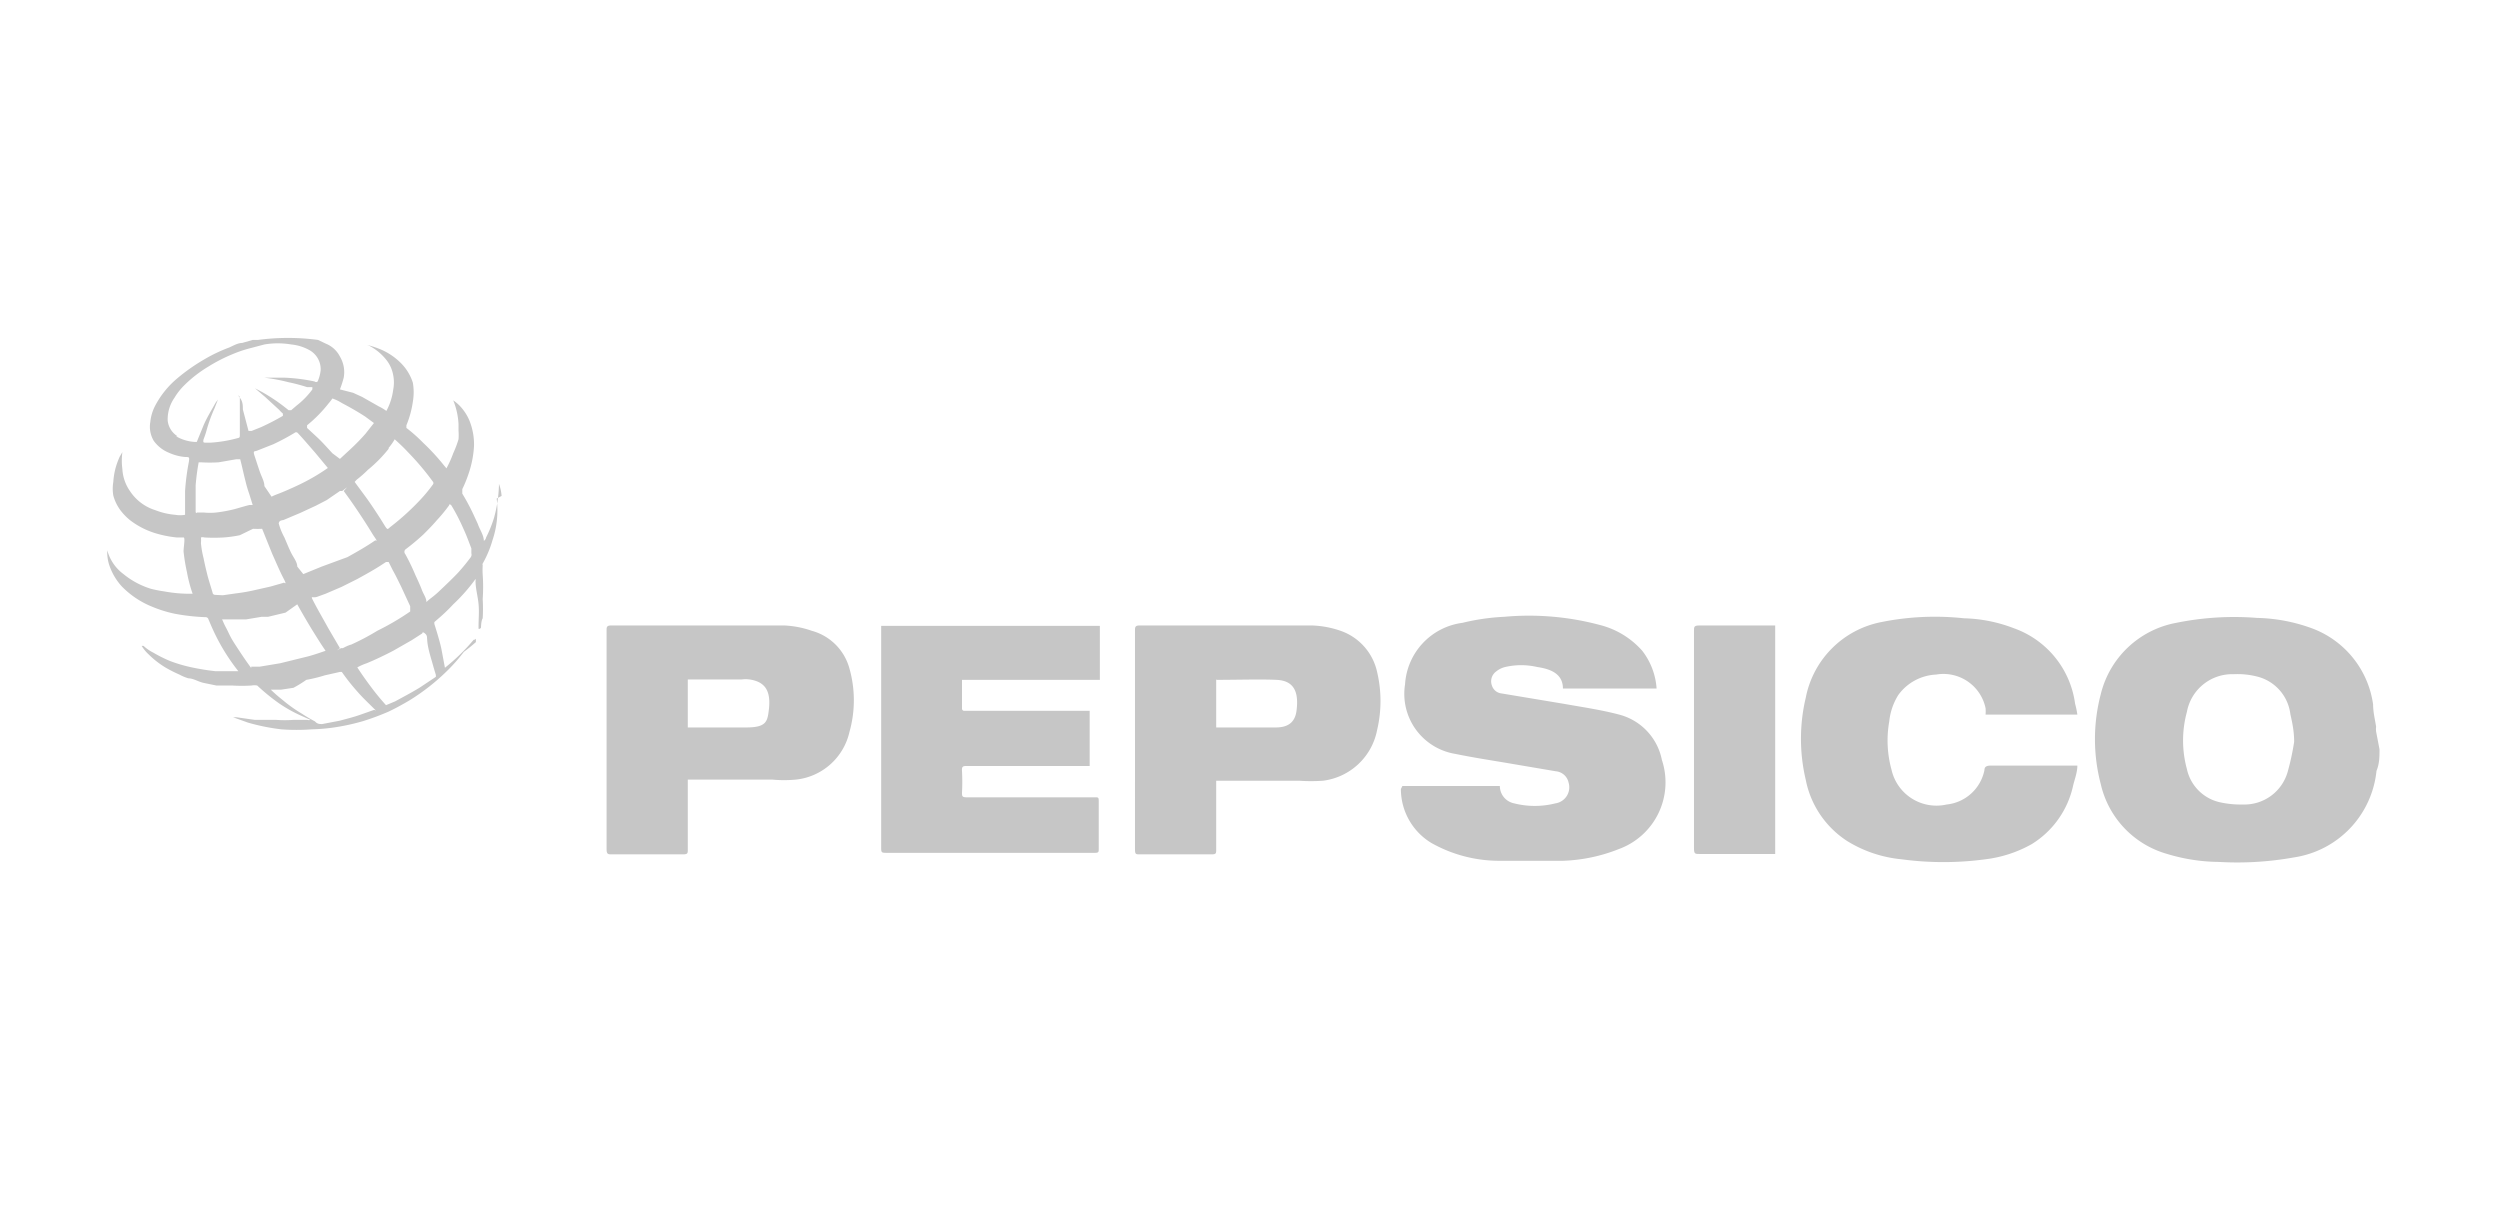 <svg id="Capa_1" data-name="Capa 1" xmlns="http://www.w3.org/2000/svg" viewBox="0 0 66.19 32"><defs><style>.cls-1{fill:#c6c6c6;}</style></defs><path class="cls-1" d="M63,19.84c0,.19,0,.38-.08.57a2.58,2.58,0,0,1-2.18,2.29,8.49,8.49,0,0,1-2,.12,4.82,4.82,0,0,1-1.36-.21,2.5,2.5,0,0,1-1.76-1.85,4.68,4.68,0,0,1,0-2.38,2.53,2.53,0,0,1,2-1.89,7.69,7.69,0,0,1,2.14-.13,4.48,4.48,0,0,1,1.49.29,2.52,2.52,0,0,1,1.58,2c0,.2.05.4.08.59a.51.51,0,0,0,0,.13Zm-2.26-.2c0-.28-.05-.51-.1-.73a1.17,1.17,0,0,0-.89-1,2.11,2.11,0,0,0-.61-.06,1.22,1.22,0,0,0-1.24,1,2.87,2.87,0,0,0,0,1.51,1.15,1.15,0,0,0,.87.88,2.56,2.56,0,0,0,.62.06,1.19,1.19,0,0,0,1.18-.87A6.65,6.65,0,0,0,60.74,19.64Z"/><path class="cls-1" d="M37.13,20.81h2.58s0,0,0,0a.47.47,0,0,0,.38.46,2.23,2.23,0,0,0,1.09,0,.43.43,0,0,0,.35-.55.38.38,0,0,0-.34-.3l-1.12-.19c-.52-.09-1-.16-1.54-.27a1.61,1.61,0,0,1-1.33-1.84,1.75,1.75,0,0,1,1.52-1.63,5.82,5.82,0,0,1,1.11-.16,7.26,7.26,0,0,1,2.54.22,2.22,2.22,0,0,1,1.11.68,1.83,1.83,0,0,1,.38,1H41.38c0-.4-.34-.52-.68-.57a1.88,1.88,0,0,0-.85,0,.6.6,0,0,0-.24.12.32.32,0,0,0-.11.37.3.3,0,0,0,.26.21l1.62.27c.5.09,1,.16,1.49.29A1.55,1.55,0,0,1,44,20.12a1.88,1.88,0,0,1-1.14,2.36,4.39,4.39,0,0,1-1.47.31c-.58,0-1.15,0-1.73,0a3.65,3.65,0,0,1-1.76-.47,1.67,1.67,0,0,1-.81-1.43Z"/><path class="cls-1" d="M55,18.92H52.57a1,1,0,0,0,0-.17,1.14,1.14,0,0,0-1.31-.89,1.31,1.31,0,0,0-1,.54,1.63,1.63,0,0,0-.24.7,2.91,2.91,0,0,0,.06,1.28,1.22,1.22,0,0,0,1.46.92,1.14,1.14,0,0,0,1-.91c0-.09.06-.12.16-.12H55c0,.18-.07.36-.11.52a2.42,2.42,0,0,1-1.1,1.56,3.31,3.31,0,0,1-1.22.4,8.33,8.33,0,0,1-2.23,0,3.33,3.33,0,0,1-1.43-.48,2.5,2.5,0,0,1-1.1-1.62,4.72,4.72,0,0,1,0-2.18,2.53,2.53,0,0,1,2-2A7.18,7.18,0,0,1,52,16.37a3.92,3.92,0,0,1,1.31.26,2.47,2.47,0,0,1,1.63,2A2.36,2.36,0,0,1,55,18.92Z"/><path class="cls-1" d="M23.33,16.57h5.79V18H25.47c0,.26,0,.52,0,.77a.06.06,0,0,0,.05.05h3.33v1.46H25.62c-.12,0-.16,0-.15.14a5.23,5.23,0,0,1,0,.56c0,.1,0,.13.13.13H29c.07,0,.09,0,.09.09v1.28c0,.07,0,.1-.1.1H23.5c-.17,0-.17,0-.17-.16V16.57Z"/><path class="cls-1" d="M32.2,20.73v.39c0,.46,0,.92,0,1.37,0,.1,0,.13-.12.13-.63,0-1.27,0-1.9,0-.11,0-.13,0-.13-.14V16.7c0-.09,0-.14.12-.14h4.57a2.54,2.54,0,0,1,.72.13,1.49,1.49,0,0,1,1,1.1,3.34,3.34,0,0,1,0,1.54,1.67,1.67,0,0,1-1.43,1.34,4.58,4.58,0,0,1-.64,0H32.2Zm0-2.75v1.28c.53,0,1.06,0,1.58,0,.36,0,.52-.17.55-.47.06-.51-.1-.77-.53-.79S32.75,18,32.21,18Z"/><path class="cls-1" d="M18.21,20.73v.16c0,.53,0,1.06,0,1.6,0,.1,0,.13-.13.13-.63,0-1.25,0-1.88,0-.1,0-.14,0-.14-.14V16.69c0-.08,0-.13.12-.13h4.59a2.55,2.55,0,0,1,.72.14,1.42,1.42,0,0,1,1,1,3.09,3.09,0,0,1,0,1.68,1.63,1.63,0,0,1-1.41,1.26,3.45,3.45,0,0,1-.64,0H18.21Zm0-1.47c.53,0,1,0,1.55,0s.56-.17.6-.5c.05-.49-.12-.71-.51-.77a.82.82,0,0,0-.22,0H18.21Z"/><path class="cls-1" d="M47,16.56v6.05H45c-.12,0-.15,0-.15-.15V16.7c0-.1,0-.14.14-.14h2Z"/><path class="cls-1" d="M13.28,13.13a1.14,1.14,0,0,0-.07-.32s0-.05,0,0,0,0,0,.05a3.64,3.64,0,0,1-.13.85,3.33,3.33,0,0,1-.21.52.13.13,0,0,1-.06.09c0-.15-.11-.3-.16-.45l-.12-.26a5.61,5.61,0,0,0-.29-.54s0-.07,0-.12a3.2,3.2,0,0,0,.16-.39,2.7,2.7,0,0,0,.15-.75,1.69,1.69,0,0,0-.09-.59,1.24,1.24,0,0,0-.19-.36A1.1,1.1,0,0,0,12,10.6s0,0,0,0,0,0,0,0a1.92,1.92,0,0,1,.14.63c0,.06,0,.11,0,.17a1.6,1.6,0,0,1,0,.23A2.8,2.8,0,0,1,12,12a2.87,2.87,0,0,1-.18.4s0,0,0,0-.1-.12-.14-.17a5.79,5.79,0,0,0-.48-.51,4.09,4.09,0,0,0-.44-.39.1.1,0,0,0,0,0,.1.1,0,0,1,0,0s0-.05,0-.07a2.58,2.58,0,0,0,.17-.62,1.47,1.47,0,0,0,0-.51,1.29,1.29,0,0,0-.28-.48,1.68,1.68,0,0,0-.65-.43,2.46,2.46,0,0,0-.29-.09s0,0,0,0,0,0,0,0a.52.52,0,0,1,.13.06,1.41,1.41,0,0,1,.39.34.9.9,0,0,1,.18.4,1,1,0,0,1,0,.39,1.6,1.6,0,0,1-.18.56,1.32,1.32,0,0,0-.2-.12l-.44-.25-.24-.11L9,10.31s0,0,0,0a2.81,2.81,0,0,0,.1-.31A.81.81,0,0,0,9,9.44a.72.72,0,0,0-.37-.34L8.42,9A6,6,0,0,0,6.83,9l-.14,0-.28.08c-.11,0-.23.07-.34.12a4.12,4.12,0,0,0-.67.32,5,5,0,0,0-.71.5,2.4,2.4,0,0,0-.57.7,1.18,1.18,0,0,0-.14.45.73.73,0,0,0,.09.5.92.92,0,0,0,.41.32,1.3,1.3,0,0,0,.43.11c.1,0,.11,0,.09.13a.08.08,0,0,1,0,0A6.17,6.17,0,0,0,4.9,13c0,.21,0,.42,0,.63h0a.75.75,0,0,1-.26,0,1.87,1.87,0,0,1-.52-.12A1.25,1.25,0,0,1,3.44,13a1.12,1.12,0,0,1-.2-.58,1.73,1.73,0,0,1,0-.45s0,0,0,0,0,0,0,0l-.07.12a2,2,0,0,0-.12.34,1.88,1.88,0,0,0-.05.33,1.08,1.08,0,0,0,0,.36,1.17,1.17,0,0,0,.22.43,1.52,1.52,0,0,0,.22.22,2.12,2.12,0,0,0,.65.34,2.94,2.94,0,0,0,.59.12c.06,0,.13,0,.18,0s0,.25,0,.37a4.85,4.85,0,0,0,.09.55,3.68,3.68,0,0,0,.15.57s0,0,0,0a3.7,3.7,0,0,1-.74-.06A3.43,3.43,0,0,1,4,15.59a2.14,2.14,0,0,1-.73-.39,1.16,1.16,0,0,1-.43-.63s0,0,0,0,0,0,0,0a1.1,1.1,0,0,0,.07.44,1.59,1.59,0,0,0,.3.5,2.33,2.33,0,0,0,.81.55,3.31,3.31,0,0,0,.61.19,5.44,5.44,0,0,0,.8.09.08.08,0,0,1,.09.06l.06.14a5.59,5.59,0,0,0,.3.6,5.39,5.39,0,0,0,.43.63h0l-.61,0a6.17,6.17,0,0,1-.62-.1,3.86,3.86,0,0,1-.58-.17,3.61,3.61,0,0,1-.44-.22,1.1,1.1,0,0,1-.26-.18s0,0-.05,0,0,0,0,0a1.06,1.06,0,0,0,.19.23,2.35,2.35,0,0,0,.47.36,3.59,3.59,0,0,0,.34.17,1.22,1.22,0,0,0,.24.1c.13,0,.26.09.4.12l.34.07.42,0a4.34,4.34,0,0,0,.51,0,.39.39,0,0,1,.15,0s0,0,0,0a5.38,5.38,0,0,0,.59.48,3.74,3.74,0,0,0,.62.34l.2.09a.13.13,0,0,1-.08,0H7.76a3.23,3.23,0,0,1-.44,0l-.57,0-.49-.07H6.17s0,0,0,0a0,0,0,0,0,0,0l.39.14a5.4,5.4,0,0,0,.89.18,5.38,5.38,0,0,0,.8,0,4.91,4.91,0,0,0,.66-.06,5.62,5.62,0,0,0,.71-.16,6.63,6.63,0,0,0,.67-.25c.19-.09.37-.19.54-.29a5.64,5.64,0,0,0,1.05-.83,4.4,4.4,0,0,0,.4-.46A4.73,4.73,0,0,0,12.6,17s0,0,0-.06,0,0-.06,0a5.3,5.3,0,0,1-.76.74s0,0,0,0,0,0,0,0-.06-.32-.09-.48-.12-.46-.19-.68c0,0,0,0,0-.05l.15-.13A4.72,4.72,0,0,0,12,16a4.64,4.64,0,0,0,.59-.67s0,0,0,0a.08.08,0,0,1,0,.05c0,.2.06.4.08.61s0,.39,0,.59c0,0,0,0,0,.05s.05,0,.06,0,0-.18.05-.26a4.4,4.4,0,0,0,0-.51,4.61,4.61,0,0,0,0-.64,1.9,1.9,0,0,1,0-.25.07.07,0,0,1,0-.05,2.81,2.81,0,0,0,.26-.62,2.47,2.47,0,0,0,.11-1.1Zm-3-1.26a1.46,1.46,0,0,0,.17-.24s0,0,0,0v0c.12.11.24.22.35.34a7.09,7.09,0,0,1,.57.66l.09.12a.06.06,0,0,1,0,.08,4.12,4.12,0,0,1-.33.4,6.57,6.57,0,0,1-.78.71c-.09.07-.08.1-.15,0l-.13-.21c-.13-.2-.26-.4-.4-.59l-.28-.38s.05-.06.08-.08a3.08,3.08,0,0,0,.27-.24A3.66,3.66,0,0,0,10.3,11.87Zm-1,5.2a1.21,1.21,0,0,0-.2.09s0,0-.05,0l-.11.06L9,17.16l-.31-.53c-.12-.22-.25-.44-.37-.67s-.06-.11.08-.16l.22-.08.42-.18.42-.21c.2-.11.4-.22.59-.34l.17-.11s.05,0,.07,0l.11.22c.08.14.15.29.22.43l.24.52s0,.05,0,.08,0,0,0,.06a6.83,6.83,0,0,1-.87.51A6.27,6.27,0,0,1,9.29,17.07ZM5.18,13.56c0-.24,0-.47,0-.71a6,6,0,0,1,.08-.61s0,0,.06,0a3.73,3.73,0,0,0,.47,0l.46-.08.11,0s0,0,0,0c.05.19.09.39.14.58a3.37,3.37,0,0,0,.1.34l.09.29s-.06,0-.08,0-.26.07-.4.11a3.86,3.86,0,0,1-.49.09,1.65,1.65,0,0,1-.32,0l-.19,0S5.21,13.61,5.18,13.56ZM7,12.87c0-.12-.07-.24-.11-.35s-.1-.3-.15-.45,0-.11.07-.14l.43-.17a6,6,0,0,0,.56-.3.06.06,0,0,1,.08,0c.16.17.31.35.46.52l.34.41s0,0,0,0a5.19,5.19,0,0,1-.5.31c-.2.11-.42.21-.63.3s-.24.09-.36.15,0,0,0,0,0,0,0,0,0,0,0,0Zm.5.9.45-.19.41-.19.29-.15L9,13A.27.27,0,0,0,9,13s0,0,.06,0l.13-.1L9.1,13c.2.27.39.55.57.83s.17.28.26.41,0,.05,0,.07c-.23.16-.48.3-.73.44L8.52,15l-.49.2s0,0,0,0L7.87,15c0-.12-.1-.24-.16-.36s-.12-.27-.18-.41a1.69,1.69,0,0,1-.15-.37C7.39,13.78,7.45,13.78,7.49,13.77ZM8.7,10.68a1.13,1.13,0,0,0,.1-.13.06.06,0,0,1,0,0,1.15,1.15,0,0,1,.25.12c.21.11.42.23.62.36l.23.17s0,0,0,0-.15.19-.22.28a5.44,5.44,0,0,1-.41.42L9,12.15s0,0,0,0H9L8.8,12c-.13-.14-.26-.29-.4-.42l-.27-.25s0,0,0-.07A3.64,3.64,0,0,0,8.7,10.68Zm-4,.87a.56.56,0,0,1-.26-.41,1,1,0,0,1,.18-.61,1.64,1.64,0,0,1,.26-.33,3.33,3.33,0,0,1,.63-.49,4.31,4.31,0,0,1,.64-.33,3.39,3.39,0,0,1,.51-.17L7,9.12a2.12,2.12,0,0,1,.71,0,1.23,1.23,0,0,1,.5.16.58.58,0,0,1,.28.52,1,1,0,0,1-.08.3.06.06,0,0,1-.08,0A4.72,4.72,0,0,0,7.55,10l-.42,0H7s0,0,0,0,0,0,0,0a4.8,4.8,0,0,1,.64.12,4.43,4.43,0,0,1,.49.13l.14,0s0,0,0,.06a2.14,2.14,0,0,1-.42.43l-.14.12s-.05,0-.07,0a4.82,4.82,0,0,0-.7-.48l-.19-.1h0s0,0,0,0,0,0,0,0l.27.23.37.34a.94.94,0,0,0,.1.1s0,0,0,.06a6.36,6.36,0,0,1-.58.3l-.25.1s-.07,0-.08,0l-.15-.57c0-.1,0-.21-.08-.31s0-.05,0,0,0,0,0,.05v.1c0,.21,0,.42,0,.62l0,.21c0,.06,0,.08-.06.09a3.49,3.49,0,0,1-.72.12H5.45c-.06,0-.08,0-.06-.09a2.25,2.25,0,0,0,.08-.24,4,4,0,0,1,.21-.58l.09-.23a0,0,0,0,0,0,0,0,0,0,0,0,0,0l-.06.08c-.11.2-.23.39-.32.6l-.18.44s0,0-.06,0A1.11,1.11,0,0,1,4.66,11.55Zm1,4.2s-.06,0-.07-.05-.1-.32-.14-.48-.07-.29-.1-.44a2.57,2.57,0,0,1-.07-.4.77.77,0,0,0,0-.15.15.15,0,0,1,.09,0,4.38,4.38,0,0,0,.51,0,3.18,3.18,0,0,0,.43-.06L6.7,14A2.1,2.1,0,0,0,6.94,14s0,0,0,0l.27.67c.1.22.19.44.3.65s0,.08,0,.11l-.35.1-.4.09a4.54,4.54,0,0,1-.51.09l-.35.05Zm1,2h0c-.17-.22-.32-.45-.47-.68s-.16-.29-.24-.44-.07-.15-.11-.23,0,0,0,0l.26,0c.13,0,.25,0,.37,0l.42-.07.17,0,.46-.11L7.87,16s0,0,0,0c.14.25.29.51.44.75s.2.32.31.48l0,0s0,0,0,0-.31.11-.47.15l-.73.18-.54.09-.23,0S6.66,17.74,6.64,17.73ZM9.89,18.8l-.37.13c-.17.06-.34.1-.52.15l-.47.09c-.07,0-.13,0-.19-.07A3.6,3.6,0,0,1,8,18.9a3.77,3.77,0,0,1-.52-.37,4,4,0,0,1-.31-.27s0,0,0,0l.27,0,.33-.05A3.15,3.15,0,0,0,8.11,18a3.89,3.89,0,0,0,.49-.12L9,17.79h.05a5.43,5.43,0,0,0,.42.53c.13.15.27.28.41.42S9.94,18.78,9.89,18.8Zm1.59-1.13.06.2s0,0,0,.05l-.42.28c-.21.13-.44.25-.66.37l-.24.1s0,0,0,0a6.4,6.4,0,0,1-.41-.5c-.12-.16-.24-.33-.35-.5a1.45,1.45,0,0,1,.25-.11c.24-.1.47-.21.7-.33l.49-.28.28-.18s0-.06.07,0,.05.1.06.16C11.32,17.16,11.41,17.41,11.48,17.67Zm.94-2.86c-.09.12-.19.24-.29.35s-.34.34-.51.5-.23.18-.33.28,0,0,0,0h0c0-.11-.08-.21-.12-.32s-.11-.26-.17-.39a5.77,5.77,0,0,0-.27-.56.09.09,0,0,1,0-.12,6,6,0,0,0,.48-.4c.12-.12.24-.24.35-.37a4.12,4.12,0,0,0,.33-.4s0-.06.06,0a5.2,5.2,0,0,1,.32.62c.08.17.14.34.21.52l0,.13C12.5,14.72,12.46,14.76,12.42,14.81Z"/></svg>
